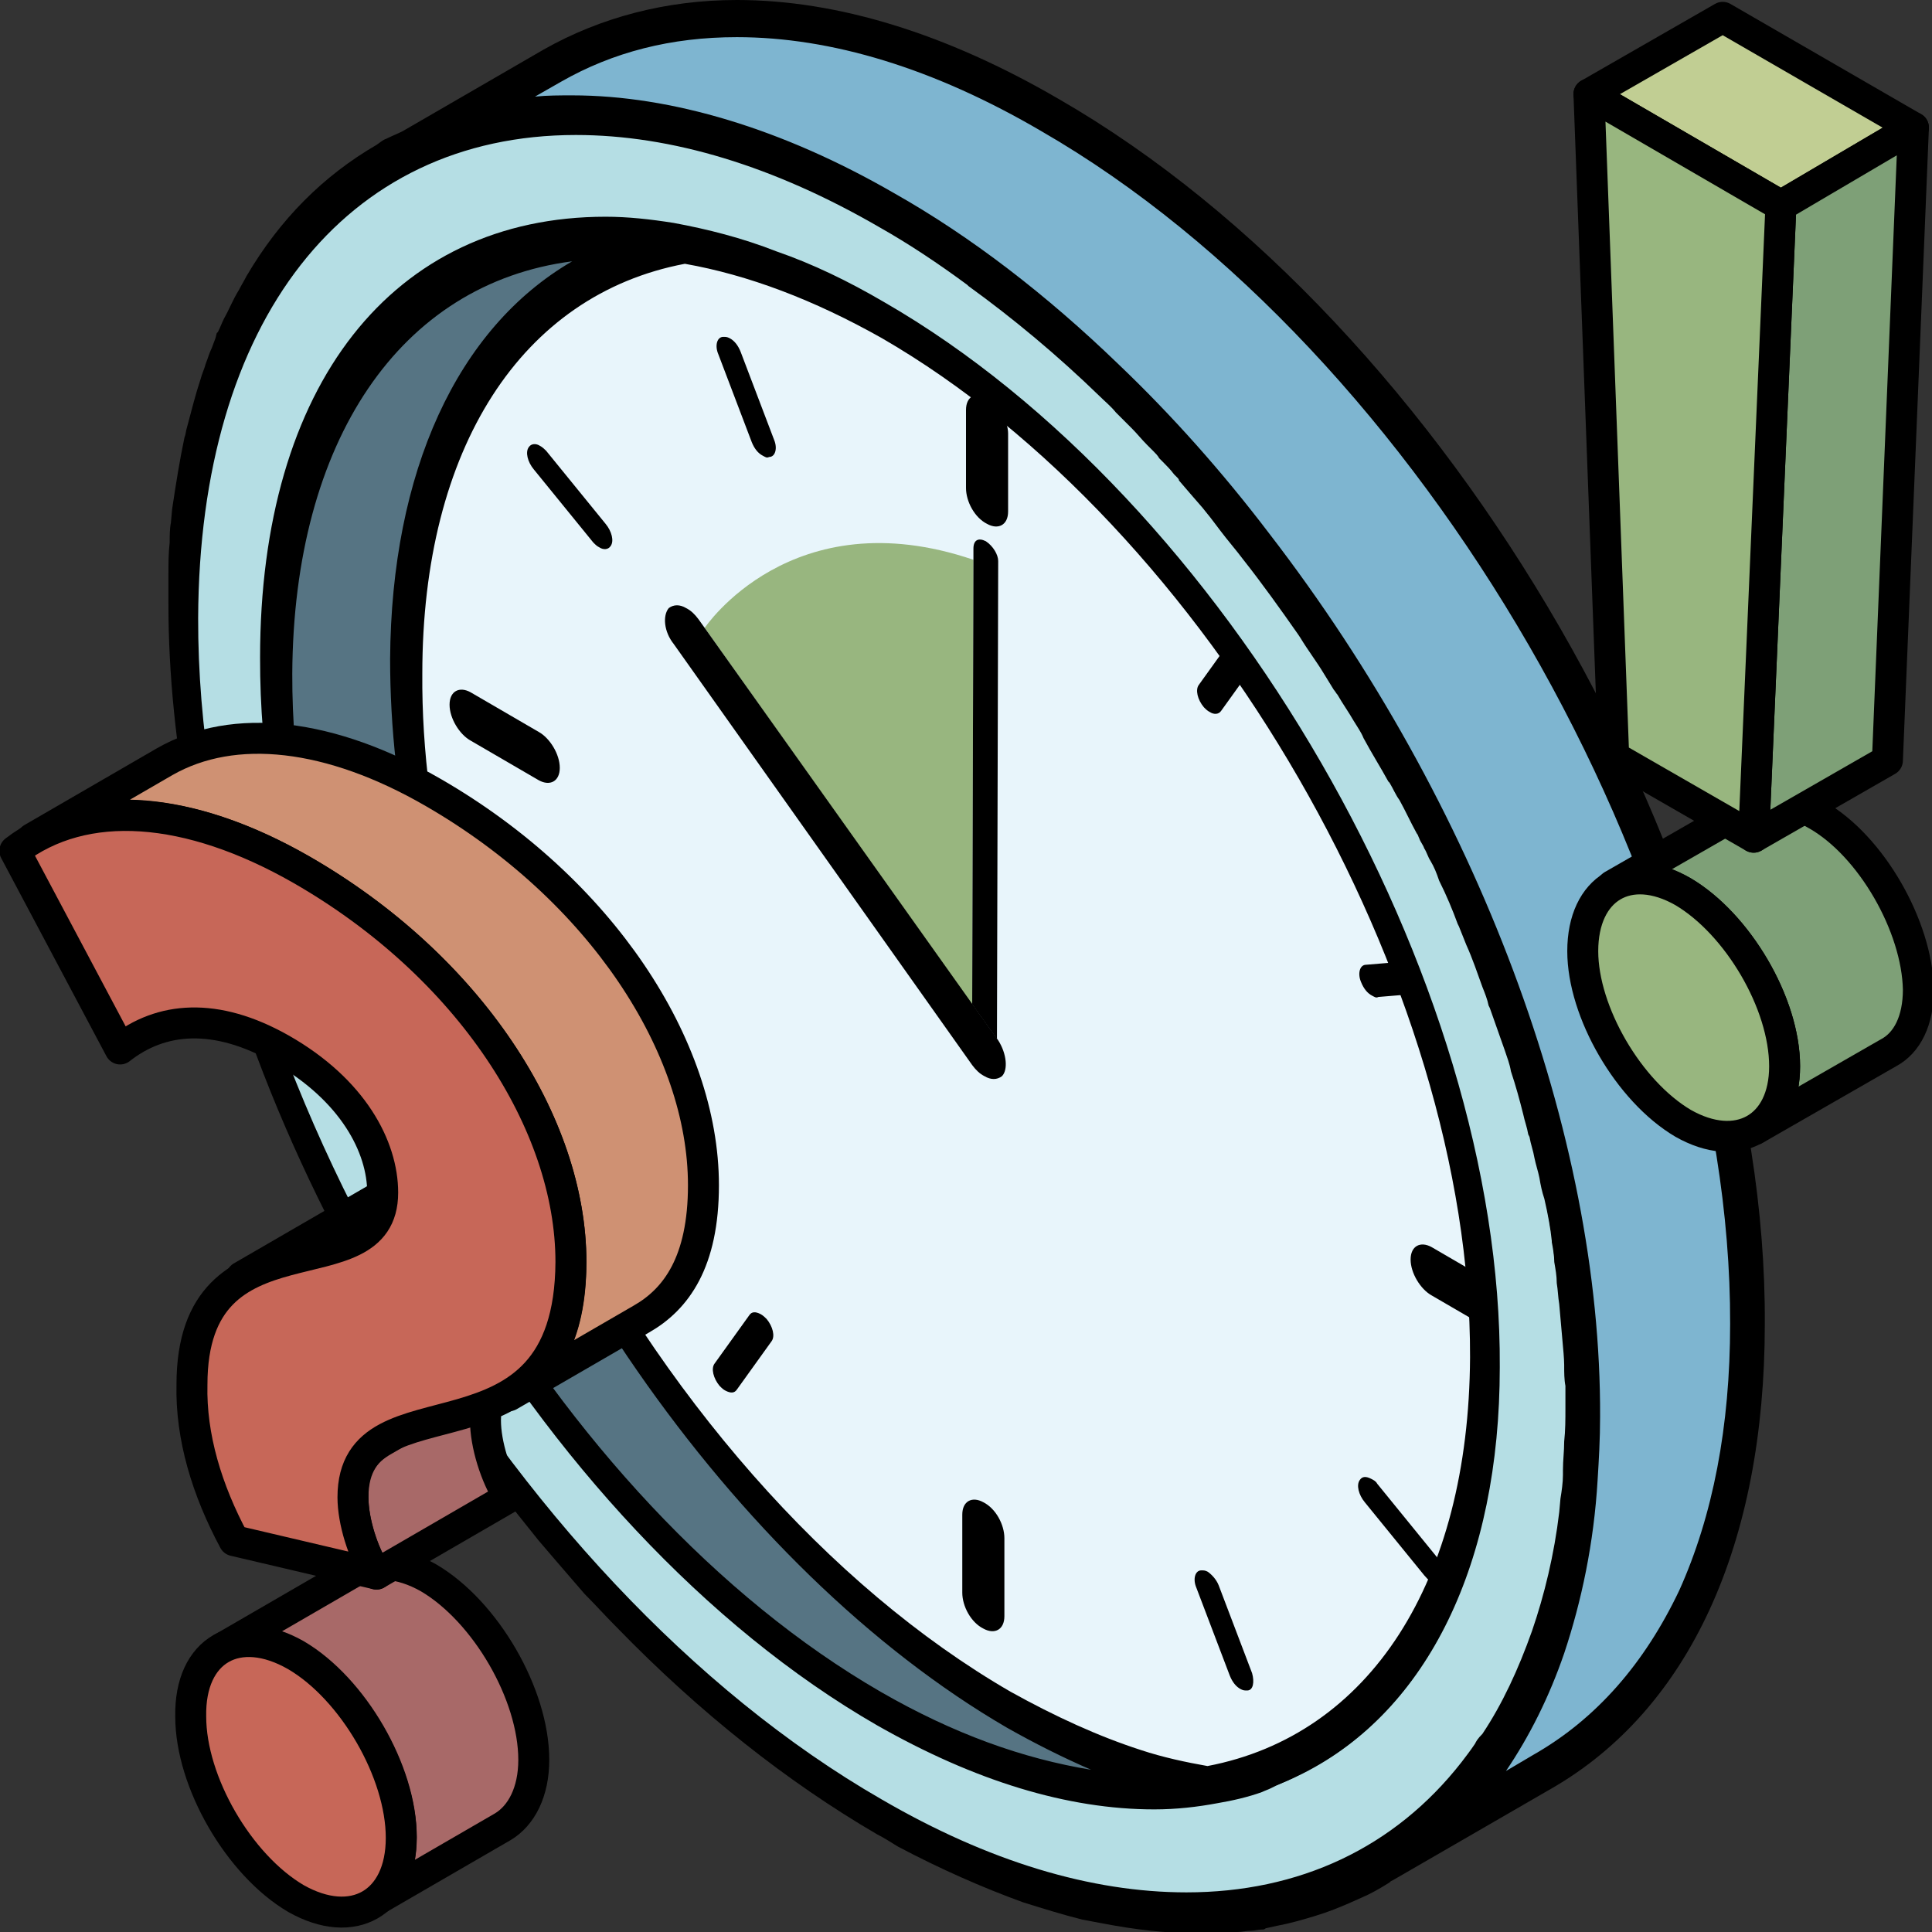 <svg xmlns="http://www.w3.org/2000/svg" viewBox="0 0 156 156"><rect x="0" y="0" width="156" height="156" fill="#333333" stroke="none"/><style type="text/css">  
	.st0{fill:#7EB5D0;}
	.st1{fill:#E8F5FB;}
	.st2{fill:#567483;}
	.st3{enable-background:new    ;}
	.st4{fill:#98B67F;}
	.st5{fill:#B5DEE4;}
	.st6{fill:#7EA077;stroke:#000000;stroke-width:2.5;stroke-linecap:round;stroke-linejoin:round;stroke-miterlimit:10;}
	.st7{fill:#98B67F;stroke:#000000;stroke-width:2.5;stroke-linecap:round;stroke-linejoin:round;stroke-miterlimit:10;}
	.st8{fill:#C1CE93;stroke:#000000;stroke-width:2.5;stroke-linecap:round;stroke-linejoin:round;stroke-miterlimit:10;}
	.st9{fill:#A86968;stroke:#000000;stroke-width:2.5;stroke-linecap:round;stroke-linejoin:round;stroke-miterlimit:10;}
	.st10{fill:#C76758;stroke:#000000;stroke-width:2.5;stroke-linecap:round;stroke-linejoin:round;stroke-miterlimit:10;}
	.st11{fill:#CF9173;stroke:#000000;stroke-width:2.5;stroke-linecap:round;stroke-linejoin:round;stroke-miterlimit:10;}
</style><path d="M85.4 8.2C69.8-0.8 55.1-2.2 44 4.3l-11.4 6.6c-0.4 0.2-0.9 0.4-1.3 0.6 -0.3 0.1-0.5 0.3-0.8 0.4 -4.2 2.4-7.7 5.9-10.4 10.5 -0.2 0.4-0.4 0.7-0.6 1.1 -0.4 0.7-0.8 1.5-1.2 2.3 -0.2 0.4-0.4 0.8-0.5 1.2 0 0 0 0 0 0.1 -0.2 0.4-0.3 0.8-0.5 1.1 -0.2 0.4-0.3 0.8-0.5 1.2 -0.1 0.4-0.3 0.8-0.4 1.2 -0.4 1.2-0.8 2.5-1.1 3.8 -0.1 0.3-0.1 0.6-0.2 0.8 -0.4 1.9-0.7 3.8-1 5.8 0 0.4-0.1 0.8-0.1 1.1 -0.1 0.5-0.1 1.1-0.1 1.6 -0.1 0.8-0.1 1.7-0.1 2.6 0 0.3 0 0.6 0 1 0 0.5 0 0.9 0 1.4 0 5.7 0.6 11.7 1.8 17.7 0.2 1.2 0.5 2.4 0.8 3.5 0.3 1.2 0.6 2.4 0.9 3.6C21.5 89 29.2 104.6 39.1 118l0 0c0.8 1 1.5 2 2.3 3s1.6 2 2.4 3c1.2 1.5 2.5 2.9 3.7 4.3 0.9 0.9 1.7 1.8 2.6 2.7 6.5 6.7 13.6 12.4 21 16.7 0.6 0.3 1.2 0.7 1.7 1 3.4 1.9 6.8 3.3 10.1 4.4 1.6 0.6 3.2 1 4.8 1.4 0.5 0.1 1 0.2 1.6 0.3 3 0.6 5.9 0.8 8.6 0.7 0.2 0 0.4 0 0.6 0 0.3 0 0.5 0 0.8 0s0.5 0 0.8-0.1c0.4 0 0.7-0.1 1.1-0.1 0.3 0 0.6-0.1 0.9-0.1 0.1 0 0.2 0 0.3 0 0.3-0.1 0.6-0.1 0.9-0.2 1-0.2 2-0.5 3-0.8s2-0.7 2.9-1.1c0.3-0.1 0.6-0.3 0.9-0.4 0.8-0.4 1.5-0.8 2.2-1.2l0 0c0.1 0 0.1-0.1 0.2-0.1l12.8-7.4c11-6.4 17-19.6 17.1-37.2C142.4 70.6 116.8 26.4 85.4 8.2zM119.3 140.9c-0.4 0.5-0.8 1.1-1.2 1.6 -9.8 12.5-27.3 14.6-47.2 3.1C40.4 127.9 15.7 85 15.8 49.9s25-49.3 55.6-31.7c2.4 1.4 4.7 2.9 7 4.6l0 0c3.7 2.7 7.2 5.7 10.6 9l0 0c0.4 0.4 0.9 0.8 1.3 1.3 0.4 0.4 0.8 0.8 1.3 1.3 0.4 0.5 0.9 0.9 1.3 1.4 0.3 0.3 0.6 0.6 0.9 1 0.4 0.4 0.8 0.9 1.2 1.3 0.1 0.1 0.2 0.2 0.3 0.3 0 0 0.1 0.1 0.1 0.2 0.6 0.7 1.2 1.4 1.9 2.2 0.1 0.2 0.3 0.3 0.4 0.5 0.2 0.3 0.5 0.6 0.7 0.9 0.7 0.9 1.5 1.8 2.2 2.8 1.5 2 3 4 4.4 6 0.1 0.1 0.1 0.2 0.2 0.3 0.6 1 1.3 1.9 1.9 2.9 0.3 0.4 0.6 0.9 0.8 1.3 0.1 0.1 0.2 0.3 0.3 0.4 0.4 0.7 0.9 1.4 1.3 2.1 0.3 0.5 0.6 1 0.8 1.4 0.7 1.2 1.4 2.4 2 3.5 0.3 0.5 0.6 1 0.8 1.5 0.5 0.9 0.9 1.8 1.4 2.7 0.1 0.1 0.1 0.3 0.2 0.4 0.1 0.3 0.3 0.5 0.4 0.8 0.2 0.3 0.3 0.7 0.5 1 0.3 0.5 0.5 1.1 0.7 1.6 0.5 1.2 1 2.3 1.5 3.5 0.2 0.6 0.5 1.1 0.7 1.7 0.5 1.1 0.9 2.3 1.3 3.4 0.2 0.6 0.4 1.2 0.6 1.7 0.2 0.6 0.4 1.2 0.6 1.7 0.2 0.6 0.4 1.2 0.6 1.7 0.2 0.6 0.4 1.1 0.5 1.7 0.4 1.2 0.7 2.3 1 3.5 0.2 0.6 0.3 1.2 0.4 1.7 0.2 0.6 0.3 1.2 0.4 1.8 0.1 0.6 0.3 1.1 0.4 1.7s0.2 1.1 0.4 1.7c0.2 1.2 0.4 2.3 0.6 3.4l0 0c0.1 0.6 0.2 1.1 0.2 1.7 0.1 0.6 0.2 1.1 0.2 1.7 0.1 0.6 0.1 1.1 0.2 1.7 0.1 1.2 0.2 2.3 0.3 3.5 0 0.5 0.1 1 0.1 1.5l0 0c0 0.6 0 1.1 0.1 1.6 0 0.6 0 1.1 0 1.6v0.2c0 0.9 0 1.8-0.1 2.7 0 0.8-0.1 1.5-0.1 2.3 0 0.1 0 0.3 0 0.4 0 0.6-0.1 1.3-0.2 1.9 0 0.4-0.1 0.8-0.1 1.1 -0.5 3.5-1.2 6.7-2.2 9.7 -1.1 3.1-2.4 5.9-4 8.4C119.6 140.5 119.5 140.7 119.3 140.9zM124 142l-3.3 1.9c2.3-3 4.1-6.5 5.5-10.5 1.4-4.2 2.4-8.9 2.7-13.9 0.1-1.6 0.2-3.2 0.2-5.1 0.1-22.7-9.9-49.3-26.7-71.1 -3.8-5-7.9-9.6-12.2-13.7C84.4 24 78.3 19.4 72.1 15.8 63.1 10.6 54.2 8 46.2 8c-1.5 0-2.9 0.1-4.3 0.3l3.2-1.9c10.4-6 24.2-4.6 39 3.9 30.8 17.8 55.8 61.1 55.7 96.5 0 8.4-1.4 15.7-4.1 21.6C133.1 134.4 129.1 139 124 142z"/><path class="st0" d="M139.9 106.8c0 8.4-1.4 15.7-4.1 21.6 -2.7 6-6.7 10.6-11.8 13.5l-3.3 1.9c2.3-3 4.1-6.5 5.5-10.5 1.4-4.2 2.4-8.9 2.7-13.9 0.1-1.6 0.2-3.2 0.2-5.1 0.1-22.7-9.9-49.3-26.7-71.1 -3.8-5-7.9-9.6-12.2-13.7 -5.8-5.6-11.9-10.2-18.1-13.8C63.1 10.6 54.2 8 46.2 8c-1.5 0-2.9 0.1-4.3 0.3l3.2-1.9c10.4-6 24.2-4.6 39 3.9C115 28.1 140 71.4 139.9 106.8z"/><path d="M71.3 24.7c-2.9-1.7-5.8-3.1-8.6-4.1 -2.8-1.1-5.6-1.8-8.3-2.2 -19.2-3.1-33 10.1-33.1 34.8 -0.1 31.6 22.2 70.1 49.6 86 10.1 5.8 19.5 7.8 27.4 6.4 1.2-0.2 2.4-0.5 3.6-0.9 0.4-0.1 0.7-0.3 1.1-0.4 0.7-0.3 1.5-0.6 2.2-1 9.7-4.9 15.7-16.2 15.8-32.6C121 79.1 98.8 40.5 71.3 24.7zM71 136.8c-26.4-15.2-47.7-52.2-47.6-82.5 0.1-20.4 9.8-32.6 24.2-33.8 -9.7 4.9-15.7 16.2-15.8 32.6 0 5.6 0.7 11.4 2 17.2 6 27.3 25.1 55.7 47.7 68.8 2.9 1.7 5.8 3.1 8.6 4.1C84.2 142.8 77.8 140.7 71 136.8zM97.4 142.9c-1.8-0.3-3.6-0.7-5.5-1.3 -3.4-1.1-6.9-2.6-10.5-4.7C66.2 128 52.7 112 44 94.2l0 0c-6.4-13-10.2-27-10.1-39.8 0-19.1 8.6-31 21.5-33.4 5 0.8 10.4 2.8 16 6.1 26.4 15.2 47.7 52.2 47.6 82.5C118.9 128.6 110.3 140.5 97.4 142.9z"/><path class="st1" d="M118.9 109.5c0 19.1-8.6 31-21.5 33.4 -1.8-0.3-3.6-0.7-5.5-1.3 -3.4-1.1-6.9-2.6-10.5-4.7C66.2 128 52.7 112 44 94.2l0 0c-6.4-13-10.2-27-10.1-39.8 0-19.1 8.6-31 21.5-33.4 5 0.8 10.4 2.8 16 6.1C97.6 42.2 119 79.2 118.9 109.5z"/><path class="st2" d="M90.1 143.3c-5.9-0.4-12.3-2.5-19.1-6.4 -26.4-15.2-47.7-52.2-47.6-82.5 0.1-20.4 9.8-32.6 24.2-33.8 -9.7 4.9-15.7 16.2-15.8 32.6 0 5.6 0.7 11.4 2 17.2 6 27.3 25.1 55.7 47.7 68.8C84.4 140.8 87.3 142.2 90.1 143.3z"/><g class="st3"><path d="M79.4 121.3c-0.9-0.5-1.7-0.1-1.7 1v6.3c0 1.1 0.7 2.4 1.7 2.9 0.9 0.5 1.7 0.1 1.7-1v-6.3C81.1 123.1 80.4 121.8 79.4 121.3"/><path d="M79.7 32.1c-0.9-0.5-1.7-0.1-1.7 1v6.3c0 1.1 0.7 2.4 1.7 2.9 0.9 0.5 1.7 0.1 1.7-1V35C81.4 34 80.6 32.7 79.7 32.1"/><path d="M97.5 126.9c-0.2-0.1-0.3-0.1-0.5-0.1 -0.5 0-0.7 0.7-0.4 1.4l2.7 7.1c0.2 0.5 0.5 0.9 0.9 1.1 0.2 0.1 0.3 0.1 0.5 0.1 0.5 0 0.6-0.7 0.4-1.4l-2.7-7.1C98.2 127.5 97.8 127.1 97.5 126.9"/><path d="M58.9 27.3c-0.2-0.1-0.3-0.1-0.5-0.1 -0.5 0-0.7 0.7-0.4 1.4l2.7 7.1c0.2 0.5 0.5 0.9 0.9 1.1 0.2 0.1 0.3 0.2 0.5 0.1 0.5 0 0.7-0.7 0.4-1.4l-2.7-7.1C59.6 27.9 59.3 27.5 58.9 27.3"/><path d="M110.7 119.4c-0.4-0.2-0.7-0.2-0.9 0.1 -0.3 0.4-0.1 1.2 0.4 1.8l4.8 5.9c0.2 0.2 0.3 0.4 0.5 0.4 0.4 0.2 0.7 0.2 0.9-0.1 0.3-0.4 0.1-1.2-0.4-1.8l-4.8-5.9C111.1 119.6 110.9 119.5 110.7 119.4"/><path d="M43.6 36c-0.3-0.2-0.7-0.2-0.9 0.1 -0.3 0.4-0.1 1.2 0.4 1.8l4.8 5.9c0.2 0.2 0.3 0.3 0.5 0.4 0.3 0.2 0.7 0.2 0.9-0.1 0.3-0.4 0.1-1.2-0.4-1.8l-4.8-5.9C44 36.3 43.8 36.1 43.6 36"/><path d="M121.1 103.9l-5.5-3.2c-0.9-0.5-1.7-0.1-1.7 1s0.8 2.4 1.7 2.9l5.5 3.2c0.9 0.5 1.7 0.1 1.7-1C122.8 105.7 122.1 104.4 121.1 103.9"/><path d="M43.5 59.1L38 55.9c-0.9-0.5-1.7-0.1-1.7 1s0.8 2.4 1.7 2.9l5.5 3.2c0.9 0.5 1.7 0.1 1.7-1C45.2 60.9 44.4 59.6 43.5 59.1"/><path d="M115.6 77.6c-0.2-0.1-0.3-0.2-0.5-0.1l-4.8 0.4c-0.5 0-0.7 0.7-0.4 1.4 0.2 0.5 0.5 0.9 0.9 1.1 0.2 0.1 0.3 0.2 0.5 0.1l4.8-0.4c0.5 0 0.7-0.7 0.4-1.4C116.3 78.2 116 77.8 115.6 77.6"/><path d="M48.3 83.3c-0.2-0.1-0.3-0.1-0.5-0.1L43 83.6c-0.5 0-0.7 0.7-0.4 1.4 0.2 0.5 0.5 0.9 0.9 1.1 0.2 0.1 0.3 0.2 0.5 0.1l4.8-0.4c0.5 0 0.7-0.7 0.4-1.4C49 83.9 48.6 83.5 48.3 83.3"/><path d="M100.5 51.3c-0.3-0.2-0.7-0.2-0.9 0.1l-2.8 3.9c-0.3 0.4-0.1 1.2 0.4 1.8 0.2 0.2 0.3 0.3 0.5 0.4 0.3 0.2 0.7 0.2 0.9-0.1l2.8-3.9c0.3-0.4 0.1-1.2-0.4-1.8C100.8 51.5 100.6 51.4 100.5 51.3"/><path d="M61.4 106.1c-0.4-0.2-0.7-0.2-0.9 0.1l-2.8 3.9c-0.3 0.4-0.1 1.2 0.4 1.8 0.2 0.2 0.3 0.3 0.5 0.4 0.4 0.2 0.7 0.2 0.9-0.1l2.8-3.9c0.3-0.4 0.1-1.2-0.4-1.8C61.8 106.4 61.6 106.2 61.4 106.1"/></g><g class="st3"><path class="st4" d="M78.6 45.2c-14.7-5-21.7 5.5-21.7 5.5l21.6 30.5L78.6 45.2"/><path d="M79.6 43.7c-0.6-0.3-1-0.1-1 0.6v0.8l-0.1 36 2 2.8 0 0 0.1-38.6C80.6 44.8 80.2 44.1 79.6 43.7"/><path d="M55.4 49.1c-0.5-0.3-1-0.3-1.4 0 -0.5 0.6-0.4 1.9 0.4 2.9l24.1 34c0.3 0.4 0.6 0.7 1 0.9 0.5 0.3 1 0.3 1.4 0 0.5-0.5 0.4-1.8-0.3-2.9l0 0 -2-2.8L56.9 50.7 56.4 50C56.1 49.6 55.8 49.3 55.4 49.1"/></g><path class="st5" d="M126.5 112c0-0.5 0-1.1-0.1-1.6l0 0c0-0.5 0-1-0.1-1.5 -0.1-1.2-0.2-2.3-0.3-3.5 -0.1-0.6-0.1-1.1-0.2-1.7s-0.1-1.1-0.2-1.7 -0.2-1.1-0.2-1.7l0 0c-0.2-1.1-0.4-2.3-0.6-3.4 -0.1-0.6-0.2-1.1-0.4-1.7 -0.1-0.6-0.2-1.1-0.4-1.7 -0.1-0.6-0.3-1.2-0.4-1.8 -0.1-0.6-0.3-1.2-0.4-1.7 -0.3-1.2-0.6-2.3-1-3.5 -0.2-0.6-0.3-1.1-0.5-1.7s-0.4-1.2-0.6-1.7c-0.2-0.6-0.4-1.2-0.6-1.7 -0.2-0.6-0.4-1.2-0.6-1.7 -0.4-1.1-0.9-2.3-1.3-3.4 -0.2-0.6-0.5-1.1-0.7-1.7 -0.5-1.2-1-2.3-1.5-3.5 -0.2-0.5-0.5-1.1-0.7-1.6 -0.2-0.4-0.3-0.7-0.5-1 -0.1-0.3-0.3-0.5-0.4-0.8 -0.1-0.1-0.1-0.3-0.2-0.4 -0.5-0.9-0.9-1.8-1.4-2.7 -0.3-0.5-0.5-1-0.8-1.5 -0.6-1.2-1.3-2.4-2-3.5 -0.3-0.5-0.6-1-0.8-1.4 -0.4-0.7-0.8-1.4-1.3-2.1 -0.1-0.1-0.2-0.3-0.3-0.4 -0.3-0.4-0.6-0.9-0.8-1.3 -0.6-1-1.3-1.9-1.9-2.9 -0.1-0.1-0.1-0.2-0.2-0.3 -1.4-2-2.9-4-4.4-6 -0.7-0.9-1.5-1.9-2.2-2.8 -0.2-0.3-0.5-0.6-0.7-0.9 -0.1-0.2-0.3-0.3-0.4-0.5 -0.6-0.7-1.2-1.4-1.9-2.2 0-0.1-0.1-0.1-0.1-0.2 -0.1-0.1-0.2-0.2-0.3-0.3 -0.4-0.4-0.8-0.9-1.2-1.3 -0.3-0.3-0.6-0.6-0.9-1 -0.4-0.5-0.9-0.9-1.3-1.4 -0.4-0.4-0.8-0.9-1.3-1.3 -0.4-0.4-0.8-0.9-1.3-1.3l0 0c-3.4-3.3-7-6.3-10.6-9l0 0c-2.3-1.7-4.7-3.2-7-4.6C40.8 0.7 15.9 14.9 15.8 49.9c-0.1 35.1 24.7 78 55.2 95.6 19.9 11.5 37.4 9.5 47.2-3.1 0.4-0.5 0.8-1 1.2-1.6 0.1-0.2 0.3-0.4 0.4-0.6 1.6-2.4 3-5.2 4-8.4 1-2.9 1.8-6.2 2.2-9.7 0-0.4 0.1-0.8 0.1-1.1 0.1-0.6 0.1-1.2 0.2-1.9 0-0.1 0-0.3 0-0.4 0.1-0.7 0.1-1.5 0.1-2.3 0-0.9 0.1-1.8 0.1-2.7v-0.2C126.5 113.1 126.5 112.6 126.5 112zM105.1 143.2c-0.7 0.4-1.4 0.7-2.2 1 -0.4 0.1-0.7 0.3-1.1 0.4 -1.1 0.4-2.3 0.7-3.6 0.9 -7.9 1.4-17.3-0.5-27.4-6.4 -27.5-15.9-49.7-54.4-49.6-86 0.1-24.8 13.9-38 33.1-34.8 2.7 0.4 5.4 1.2 8.3 2.2 2.8 1 5.7 2.4 8.6 4.1 27.5 15.9 49.7 54.4 49.6 86C120.9 127.1 114.8 138.4 105.1 143.2z"/><path d="M85.5 8c-9.1-5.3-17.9-8-26-8 -5.7 0-11 1.4-15.6 4l-11.4 6.6c-0.4 0.2-0.9 0.4-1.3 0.6 -0.3 0.1-0.5 0.3-0.8 0.5 -4.3 2.5-7.8 6-10.5 10.6 -0.2 0.4-0.4 0.7-0.6 1.1 -0.5 0.8-0.8 1.6-1.2 2.3 -0.2 0.4-0.3 0.7-0.5 1.1l-0.1 0.1 -0.1 0.4c-0.1 0.3-0.2 0.5-0.3 0.8 -0.2 0.4-0.3 0.8-0.5 1.3 -0.1 0.4-0.3 0.8-0.4 1.2 -0.4 1.2-0.7 2.4-1.1 3.9 -0.1 0.3-0.1 0.6-0.2 0.8 -0.4 1.9-0.7 3.8-1 5.8l-0.1 1.1c-0.1 0.5-0.1 1.1-0.1 1.6 -0.1 0.9-0.1 1.7-0.1 2.6 0 0.2 0 0.4 0 0.7v0.3c0 0.5 0 0.9 0 1.4 0 5.6 0.6 11.6 1.8 17.8 0.2 1.2 0.5 2.4 0.8 3.6s0.6 2.4 0.9 3.6c3.9 15.2 11.7 31 21.6 44.4l0 0 0.1 0.1c0.8 1 1.5 2 2.3 3.1 0.8 1 1.6 2 2.4 3 1.2 1.4 2.4 2.8 3.7 4.3 0.9 0.9 1.7 1.8 2.6 2.7 6.7 6.9 13.8 12.5 21 16.7 0.6 0.3 1.2 0.7 1.7 1 3.4 1.8 6.8 3.3 10.1 4.5 1.6 0.5 3.2 1 4.8 1.4 0.5 0.1 1.1 0.2 1.6 0.3 2.6 0.5 5.1 0.8 7.6 0.8 0.4 0 0.7 0 1.1 0h0.2c0.1 0 0.3 0 0.4 0 0.3 0 0.6 0 0.8 0 0.3 0 0.5 0 0.8-0.1 0.4 0 0.7-0.1 1.1-0.1 0.3 0 0.6-0.1 0.9-0.1 0.1 0 0.2 0 0.3-0.1l0.9-0.2c1.1-0.2 2.1-0.5 3.1-0.8s2-0.7 2.9-1.1l0.9-0.4c0.7-0.3 1.4-0.7 2.2-1.2l0 0 0.1-0.1 0.2-0.1 12.8-7.4c11.1-6.4 17.2-19.7 17.2-37.5C142.7 70.5 117.1 26.2 85.5 8zM119.1 140.8c-0.4 0.6-0.8 1.1-1.1 1.5 -5.4 6.9-13.1 10.5-22.2 10.5 -7.7 0-16-2.5-24.6-7.5C40.6 127.7 15.9 84.9 16 49.9c0.1-24 11.8-39 30.5-39 7.7 0 16 2.5 24.6 7.5 2.3 1.3 4.7 2.9 7 4.6l0.1 0.1c3.6 2.6 7.2 5.6 10.6 8.9 0.4 0.4 0.9 0.8 1.3 1.3 0.4 0.4 0.8 0.8 1.3 1.3 0.4 0.4 0.8 0.9 1.2 1.3l0.5 0.5c0.2 0.2 0.4 0.4 0.5 0.6l0.3 0.3c0.3 0.3 0.6 0.6 0.9 1 0.1 0.1 0.2 0.2 0.3 0.3 0 0 0.1 0.1 0.1 0.2 0.6 0.7 1.2 1.4 1.9 2.2l0.4 0.5c0.1 0.1 1 1.3 1 1.3 0.6 0.8 1.3 1.6 1.9 2.4 1.5 1.9 3 4 4.4 6l0.2 0.3c0.6 1 1.3 1.9 1.9 2.9l0.8 1.3c0.1 0.1 0.2 0.3 0.3 0.4 0.4 0.7 0.9 1.4 1.3 2.1 0.3 0.5 0.6 0.9 0.8 1.4 0.7 1.3 1.4 2.4 2 3.5l0.1 0.1c0.3 0.5 0.5 1 0.8 1.4 0.5 0.9 0.9 1.8 1.4 2.7 0.1 0.1 0.1 0.2 0.2 0.4 0.1 0.3 0.3 0.5 0.4 0.8 0.2 0.3 0.3 0.7 0.5 1 0.3 0.5 0.5 1 0.7 1.6 0.6 1.2 1.1 2.4 1.5 3.5l0.1 0.2c0.2 0.5 0.4 1 0.6 1.5 0.5 1.1 0.9 2.3 1.3 3.4 0.2 0.5 0.4 1 0.5 1.5l0.1 0.2c0.2 0.6 0.4 1.1 0.6 1.7s0.4 1.1 0.6 1.7 0.4 1.1 0.5 1.7c0.4 1.2 0.7 2.3 1 3.5 0.1 0.5 0.3 1 0.4 1.6l0.1 0.2c0.1 0.6 0.3 1.1 0.4 1.7 0.1 0.5 0.3 1.1 0.4 1.6 0.1 0.6 0.2 1.1 0.4 1.7 0.3 1.3 0.5 2.4 0.6 3.4v0.1c0.1 0.5 0.2 1.1 0.2 1.6 0.1 0.6 0.2 1.1 0.2 1.7 0.1 0.6 0.1 1.1 0.2 1.7 0.1 1.1 0.2 2.2 0.3 3.4 0 0 0.1 1 0.1 1.5l0 0v0.1c0 0.5 0 1.1 0.1 1.6 0 0.5 0 1.1 0 1.6v0.2c0 0.9 0 1.8-0.1 2.7 0 0.8-0.1 1.5-0.1 2.3 0 0.1 0 0.3 0 0.4 0 0.6-0.1 1.3-0.2 1.9l-0.1 1.1c-0.4 3.4-1.2 6.7-2.2 9.6 -1.1 3.1-2.4 5.9-4 8.3C119.3 140.4 119.2 140.6 119.1 140.8zM123.8 141.7l-2.2 1.3c1.9-2.8 3.5-6 4.7-9.5 1.4-4.2 2.4-8.9 2.7-14 0.1-1.6 0.2-3.3 0.2-5.1 0.1-22.8-9.9-49.5-26.7-71.3 -3.8-5-7.9-9.6-12.2-13.7 -5.8-5.6-11.9-10.3-18.1-13.8 -9-5.2-18-7.9-26-7.9 -1 0-2 0-3 0.1l2.1-1.2C49.5 4.2 54.2 3 59.5 3c7.6 0 15.9 2.5 24.6 7.6 30.7 17.7 55.7 60.9 55.6 96.3 0 8.3-1.4 15.5-4.1 21.5C132.8 134.3 128.9 138.8 123.8 141.7z"/><path d="M71.4 24.4c-2.9-1.7-5.8-3.1-8.7-4.1 -2.8-1.1-5.6-1.8-8.3-2.3 -1.9-0.3-3.7-0.5-5.5-0.5C31.7 17.5 21 31.1 21 53.1c-0.1 31.6 22.2 70.3 49.8 86.2 7.9 4.5 15.4 6.8 22.4 6.8 1.8 0 3.5-0.2 5.1-0.5 1.2-0.2 2.5-0.5 3.6-0.9 0.2-0.1 0.5-0.2 0.7-0.3l0.4-0.2c0.7-0.3 1.4-0.6 2.2-1 10.1-5.1 15.9-17 15.9-32.8C121.3 79 99 40.3 71.4 24.4zM71.1 136.6c-26.3-15.2-47.6-52.1-47.5-82.2 0.1-18.8 8.7-31.5 22.6-33.3 -9.3 5.4-14.6 17-14.7 32.1 0 5.5 0.6 11.3 2 17.3 6.1 27.9 25.8 56.2 47.8 69 2.3 1.3 4.5 2.4 6.8 3.4C82.6 142 77 140 71.1 136.6zM97.5 142.6c-1.7-0.3-3.6-0.7-5.4-1.3 -3.4-1.1-6.9-2.7-10.5-4.7 -14.7-8.5-28.3-24-37.4-42.5C37.5 80.5 34 66.8 34.1 54.4c0-18.2 8-30.6 21.2-33.1 5.1 0.9 10.4 2.9 15.9 6 26.3 15.2 47.6 52.1 47.5 82.3C118.6 127.7 110.6 140.1 97.5 142.6z"/><path class="st6" d="M146.7 65.8c-2.2-1.3-4.2-1.4-5.7-0.5l-10.8 6.2c1.5-0.9 3.5-0.8 5.7 0.5 4.4 2.6 8.2 9 8.2 14.1 0 2.5-0.9 4.2-2.4 5.1l10.8-6.2c1.5-0.8 2.4-2.6 2.4-5.1C154.8 74.8 151.1 68.3 146.7 65.8z"/><path class="st7" d="M135.9 72c4.4 2.6 8.2 9 8.2 14.1 0 5-3.8 7.1-8.2 4.6 -4.4-2.6-8.1-9-8.1-13.9C127.8 71.7 131.5 69.5 135.9 72z"/><polygon class="st8" points="128.3 7.6 139.1 1.4 154.5 10.3 143.8 16.6 "/><polygon class="st6" points="143.8 16.6 154.5 10.3 152.4 61.4 141.6 67.6 "/><polygon class="st7" points="141.6 67.6 130.3 61.1 128.3 7.6 143.8 16.6 "/><g class="st3"><path class="st9" d="M34.6 127.4c-2.3-1.3-4.5-1.4-6-0.5l-10.7 6.2c1.6-0.9 3.7-0.8 6 0.5 4.6 2.7 8.5 9.4 8.5 14.7 0 2.6-1 4.5-2.5 5.4l10.7-6.2c1.5-0.9 2.5-2.8 2.5-5.4C43.1 136.8 39.2 130.1 34.6 127.4z"/><path class="st10" d="M23.9 133.7c4.6 2.7 8.5 9.4 8.5 14.7 0 5.3-3.9 7.5-8.5 4.9 -4.6-2.7-8.5-9.4-8.5-14.7C15.3 133.2 19.2 131 23.9 133.7z"/></g><g class="st3"><path class="st9" d="M31 116.3l10.7-6.2c-1.5 0.9-2.5 2.2-2.5 4.6 0 1.9 0.8 4.5 1.9 6.2l-10.7 6.2c-1.1-1.7-1.9-4.2-1.9-6.2C28.4 118.5 29.4 117.2 31 116.3z"/><path class="st10" d="M19.5 103.1l10.7-6.2c3-1.7 6.9-1.8 9.2-3.2l-10.7 6.2C26.4 101.3 22.5 101.3 19.5 103.1z"/><path class="st11" d="M35 64c-8.3-4.8-16.1-5.7-21.7-2.5L2.6 67.7c5.5-3.2 13.3-2.3 21.7 2.5 13.6 7.8 21.8 20.5 21.8 31.7 0 6.2-2.2 9.1-5 10.8l10.7-6.2c2.8-1.6 5-4.6 5-10.8C56.8 84.5 48.5 71.8 35 64z"/><path class="st10" d="M24.3 70.2c13.6 7.8 21.8 20.5 21.8 31.7 -0.1 17.6-17.6 8.8-17.6 19 0 1.9 0.8 4.5 1.9 6.2l-11.5-2.7c-2.2-4.1-3.5-8.4-3.4-12.6 0-14.4 15.4-7.2 15.4-15.5 0-3.7-2.4-8.3-8.2-11.6 -5.3-3-9.7-2.6-13 0L1.2 68.7C6.8 64.4 15.2 65 24.3 70.2z"/></g></svg>
